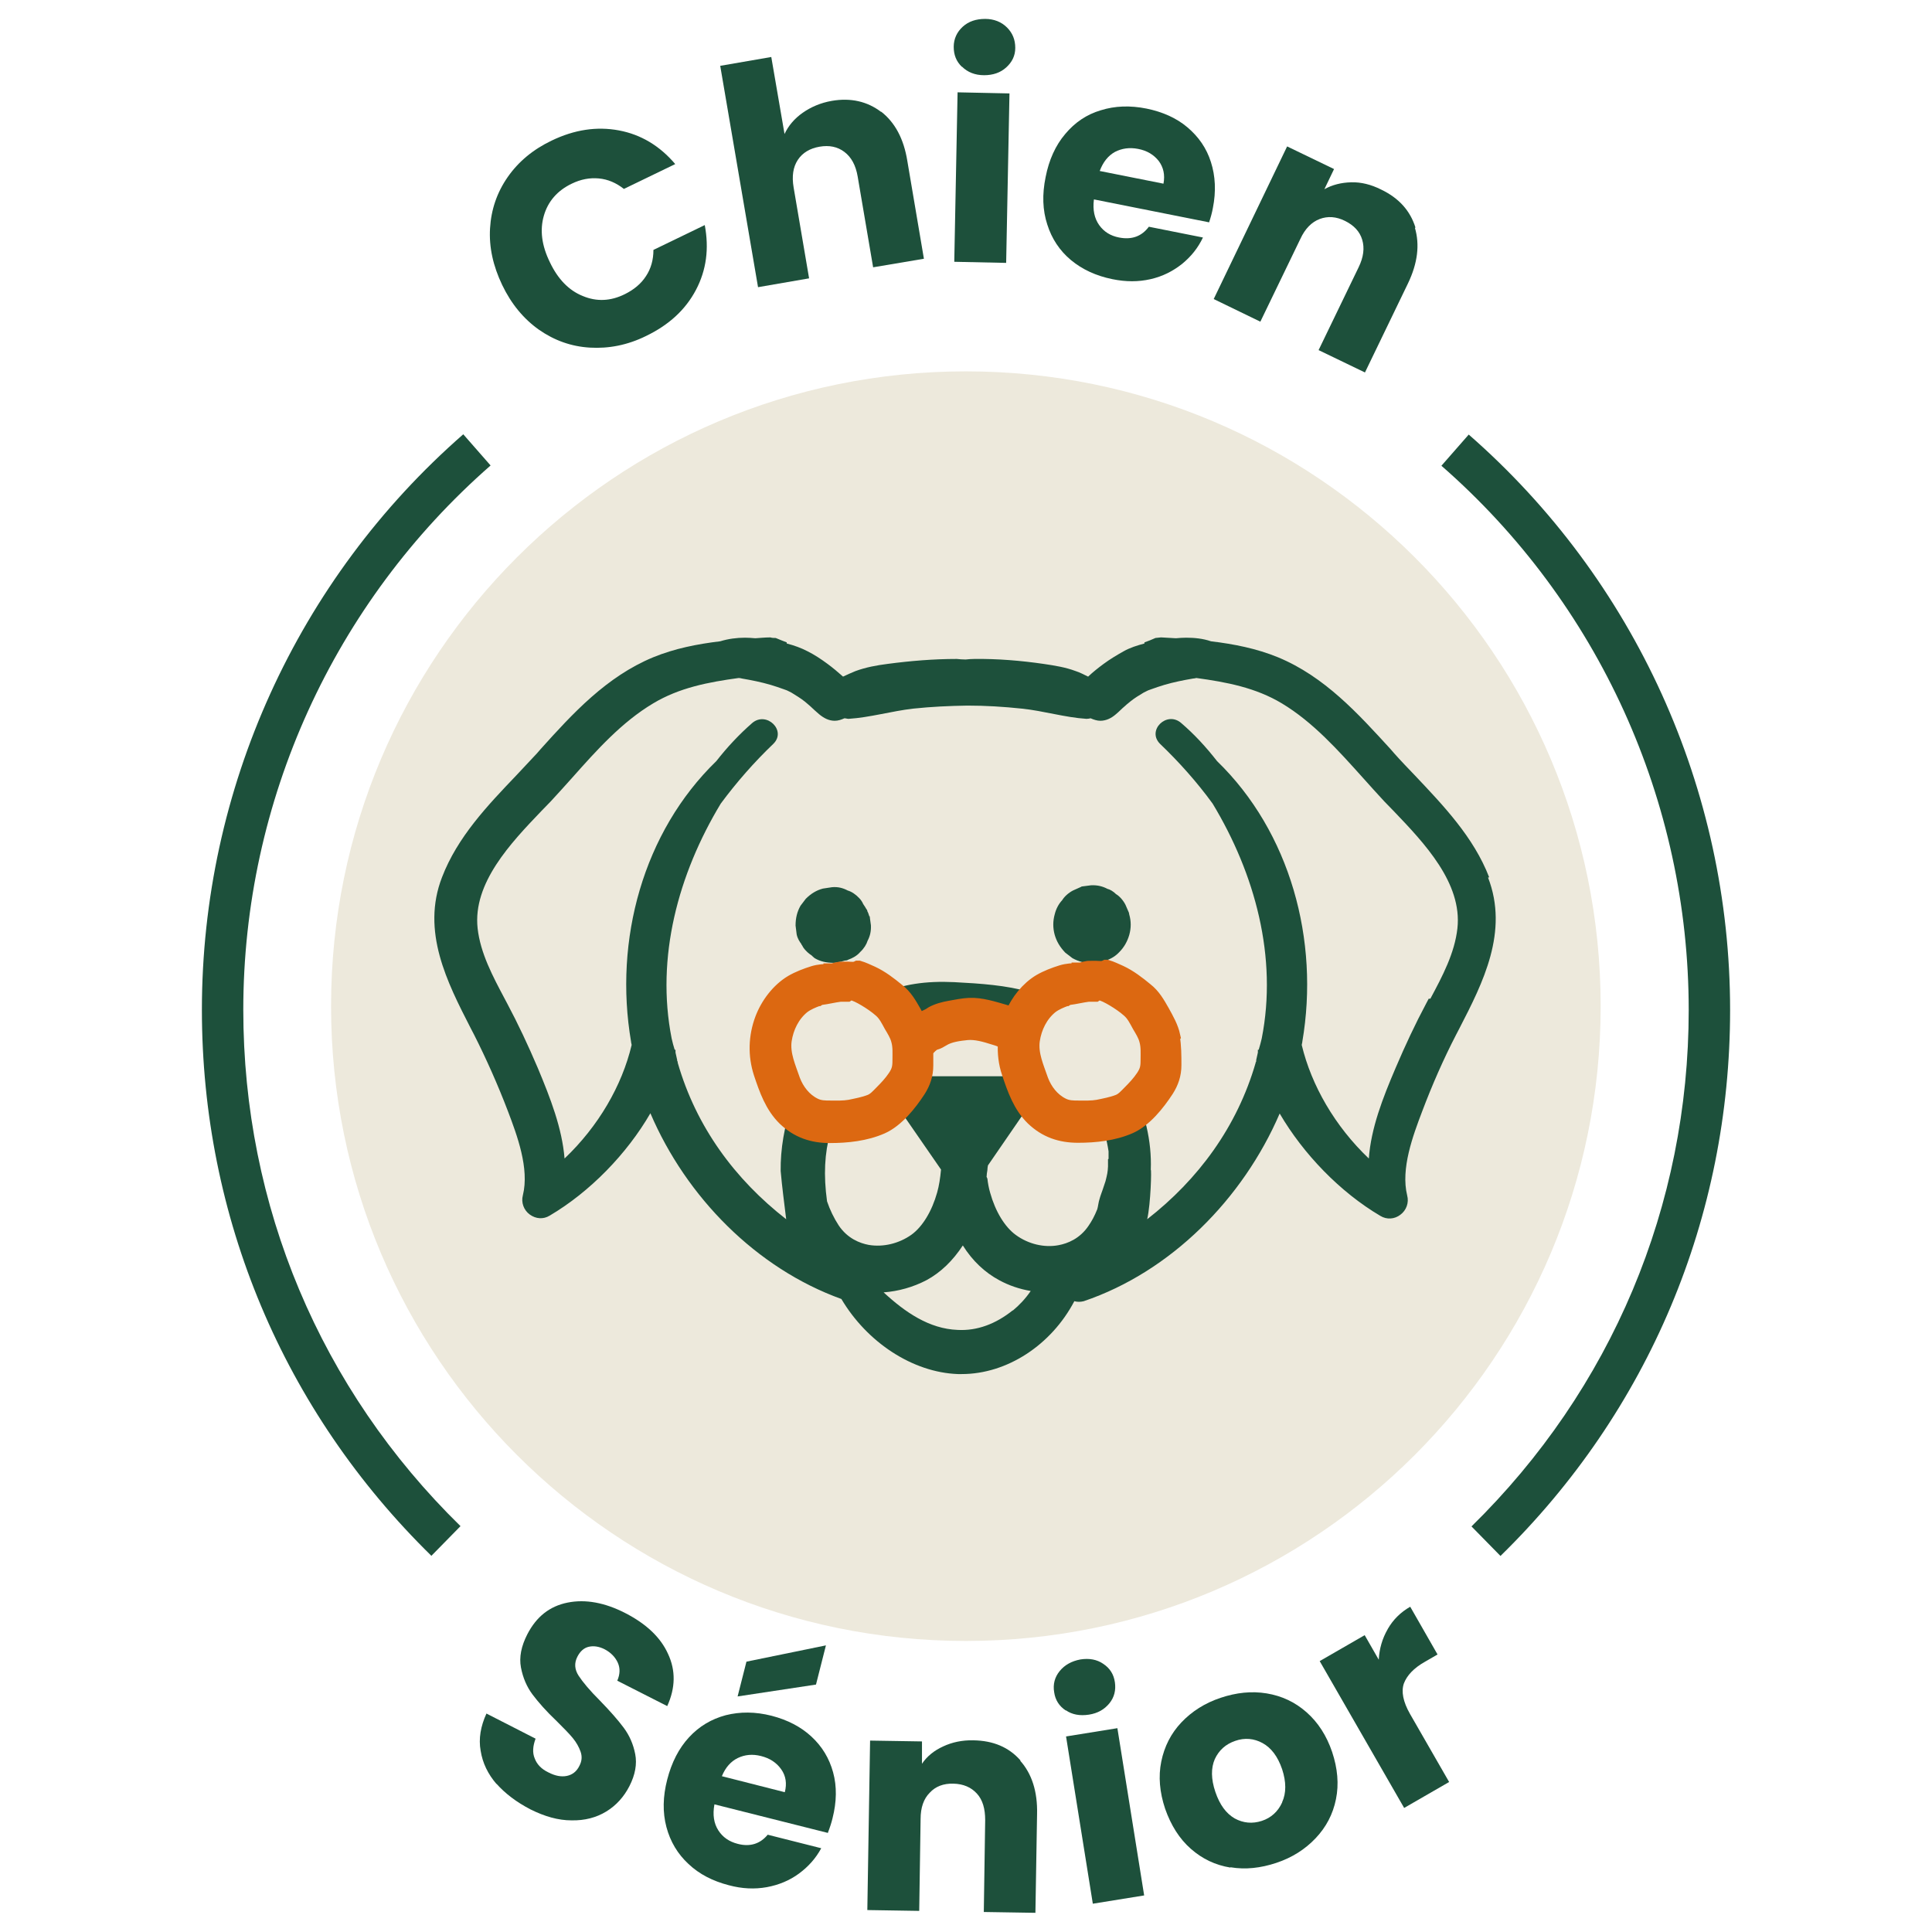 <svg width="70" height="70" viewBox="0 0 70 70" fill="none" xmlns="http://www.w3.org/2000/svg">
<g clip-path="url(#clip0_1085_20125)">
<path d="M17.995 64.645C17.675 64.275 17.485 63.875 17.415 63.435C17.335 62.995 17.415 62.545 17.625 62.085L19.405 62.995C19.305 63.265 19.285 63.505 19.375 63.715C19.455 63.925 19.615 64.095 19.865 64.215C20.115 64.345 20.335 64.385 20.535 64.345C20.735 64.305 20.895 64.185 20.995 63.975C21.085 63.805 21.095 63.635 21.035 63.465C20.975 63.295 20.885 63.135 20.755 62.975C20.625 62.815 20.425 62.615 20.175 62.365C19.795 62.005 19.505 61.675 19.295 61.395C19.085 61.115 18.945 60.785 18.875 60.415C18.805 60.045 18.885 59.645 19.105 59.215C19.435 58.575 19.915 58.195 20.565 58.065C21.215 57.935 21.915 58.065 22.655 58.445C23.415 58.835 23.935 59.325 24.205 59.925C24.485 60.525 24.475 61.155 24.175 61.815L22.365 60.895C22.465 60.665 22.475 60.445 22.385 60.245C22.295 60.045 22.135 59.875 21.905 59.755C21.705 59.655 21.515 59.625 21.335 59.665C21.155 59.705 21.015 59.835 20.915 60.035C20.805 60.255 20.815 60.485 20.965 60.715C21.115 60.945 21.365 61.245 21.735 61.615C22.105 61.995 22.395 62.325 22.595 62.595C22.805 62.875 22.945 63.195 23.015 63.555C23.085 63.915 23.015 64.305 22.805 64.715C22.605 65.105 22.325 65.415 21.965 65.635C21.605 65.855 21.185 65.965 20.705 65.955C20.225 65.955 19.735 65.815 19.215 65.555C18.715 65.295 18.305 64.985 17.985 64.625L17.995 64.645Z" fill="#1D503B"/>
<path d="M30.015 66.415L25.885 65.375C25.815 65.755 25.865 66.065 26.025 66.315C26.185 66.565 26.415 66.725 26.725 66.805C27.175 66.925 27.545 66.805 27.815 66.475L29.755 66.965C29.555 67.335 29.285 67.635 28.945 67.885C28.605 68.135 28.215 68.295 27.785 68.375C27.345 68.455 26.885 68.435 26.405 68.305C25.825 68.155 25.335 67.905 24.945 67.535C24.555 67.175 24.285 66.725 24.145 66.195C24.005 65.665 24.015 65.095 24.175 64.475C24.335 63.855 24.595 63.345 24.965 62.945C25.335 62.545 25.775 62.285 26.295 62.145C26.815 62.015 27.365 62.015 27.955 62.165C28.535 62.315 29.015 62.565 29.395 62.915C29.785 63.275 30.045 63.705 30.185 64.215C30.325 64.725 30.315 65.285 30.165 65.875C30.125 66.045 30.065 66.225 29.995 66.405L30.015 66.415ZM28.435 64.935C28.515 64.625 28.475 64.345 28.305 64.105C28.135 63.865 27.895 63.705 27.575 63.625C27.265 63.545 26.985 63.575 26.735 63.695C26.485 63.815 26.285 64.035 26.155 64.355L28.435 64.935ZM29.565 61.035L26.725 61.465L27.045 60.205L29.925 59.615L29.565 61.035Z" fill="#1D503B"/>
<path d="M36.965 63.795C37.385 64.265 37.595 64.915 37.575 65.725L37.515 69.305L35.645 69.275L35.695 65.945C35.695 65.535 35.605 65.215 35.395 64.985C35.185 64.755 34.905 64.635 34.545 64.625C34.185 64.615 33.895 64.725 33.685 64.955C33.465 65.175 33.355 65.495 33.355 65.905L33.305 69.235L31.425 69.205L31.525 63.065L33.405 63.095V63.905C33.585 63.635 33.845 63.425 34.175 63.275C34.495 63.125 34.865 63.045 35.265 63.055C35.985 63.065 36.555 63.305 36.975 63.785L36.965 63.795Z" fill="#1D503B"/>
<path d="M38.615 61.975C38.375 61.815 38.235 61.595 38.195 61.315C38.145 61.025 38.215 60.765 38.395 60.545C38.575 60.325 38.825 60.185 39.145 60.125C39.465 60.075 39.745 60.125 39.975 60.285C40.215 60.445 40.355 60.665 40.395 60.955C40.435 61.235 40.375 61.495 40.195 61.715C40.015 61.935 39.775 62.075 39.455 62.125C39.125 62.175 38.845 62.125 38.615 61.965V61.975ZM40.485 62.615L41.455 68.675L39.595 68.975L38.625 62.915L40.485 62.615Z" fill="#1D503B"/>
<path d="M44.575 67.665C44.035 67.575 43.565 67.355 43.145 66.985C42.735 66.625 42.425 66.135 42.215 65.535C42.015 64.935 41.965 64.365 42.075 63.825C42.185 63.285 42.425 62.805 42.805 62.405C43.185 62.005 43.655 61.705 44.225 61.515C44.795 61.325 45.345 61.265 45.895 61.355C46.435 61.445 46.915 61.665 47.335 62.035C47.755 62.405 48.065 62.885 48.265 63.475C48.465 64.075 48.515 64.645 48.405 65.185C48.295 65.735 48.045 66.205 47.665 66.605C47.285 67.005 46.815 67.305 46.245 67.495C45.675 67.685 45.125 67.745 44.585 67.655L44.575 67.665ZM46.455 65.295C46.605 64.965 46.605 64.565 46.455 64.105C46.295 63.635 46.055 63.325 45.745 63.155C45.435 62.985 45.095 62.955 44.755 63.075C44.405 63.195 44.165 63.415 44.015 63.735C43.875 64.055 43.875 64.455 44.035 64.925C44.195 65.395 44.425 65.705 44.735 65.885C45.045 66.055 45.375 66.085 45.715 65.975C46.055 65.865 46.305 65.635 46.455 65.305V65.295Z" fill="#1D503B"/>
<path d="M50.285 59.015C50.475 58.685 50.745 58.415 51.095 58.215L52.085 59.945L51.635 60.205C51.225 60.435 50.975 60.705 50.865 60.995C50.765 61.285 50.835 61.655 51.085 62.095L52.505 64.565L50.875 65.505L47.815 60.185L49.445 59.245L49.955 60.135C49.975 59.735 50.085 59.365 50.275 59.035L50.285 59.015Z" fill="#1D503B"/>
<path d="M17.755 8.275C17.795 7.595 18.005 6.975 18.395 6.415C18.785 5.855 19.315 5.415 19.985 5.095C20.815 4.695 21.625 4.575 22.425 4.725C23.225 4.875 23.905 5.285 24.465 5.945L22.605 6.845C22.325 6.625 22.025 6.495 21.695 6.465C21.365 6.435 21.045 6.495 20.715 6.655C20.195 6.905 19.855 7.295 19.705 7.815C19.555 8.335 19.625 8.895 19.925 9.505C20.215 10.115 20.615 10.525 21.115 10.725C21.615 10.935 22.125 10.915 22.645 10.655C22.965 10.495 23.225 10.285 23.405 10.005C23.585 9.735 23.675 9.415 23.675 9.055L25.535 8.155C25.695 9.005 25.595 9.785 25.215 10.505C24.835 11.225 24.235 11.775 23.405 12.175C22.735 12.505 22.055 12.635 21.375 12.595C20.695 12.555 20.085 12.335 19.525 11.945C18.975 11.555 18.525 11.015 18.195 10.325C17.865 9.635 17.715 8.955 17.755 8.275Z" fill="#1D503B"/>
<path d="M31.925 4.045C32.425 4.435 32.745 5.025 32.875 5.835L33.475 9.375L31.635 9.685L31.075 6.395C31.005 5.985 30.845 5.695 30.595 5.505C30.345 5.315 30.045 5.255 29.695 5.315C29.345 5.375 29.075 5.535 28.905 5.795C28.735 6.055 28.685 6.385 28.755 6.795L29.315 10.085L27.465 10.405L26.095 2.385L27.945 2.065L28.425 4.855C28.565 4.555 28.785 4.295 29.085 4.085C29.385 3.875 29.735 3.725 30.135 3.655C30.825 3.535 31.425 3.675 31.925 4.055V4.045Z" fill="#1D503B"/>
<path d="M34.855 2.425C34.645 2.225 34.555 1.985 34.555 1.695C34.555 1.405 34.675 1.155 34.885 0.965C35.095 0.775 35.365 0.685 35.695 0.685C36.015 0.685 36.285 0.795 36.485 0.995C36.685 1.195 36.785 1.435 36.785 1.735C36.785 2.025 36.665 2.255 36.455 2.445C36.245 2.635 35.975 2.725 35.655 2.725C35.325 2.725 35.055 2.615 34.855 2.415V2.425ZM36.575 3.385L36.455 9.525L34.575 9.485L34.695 3.345L36.575 3.385Z" fill="#1D503B"/>
<path d="M43.805 8.055L39.635 7.225C39.585 7.605 39.655 7.915 39.825 8.155C39.995 8.395 40.235 8.545 40.545 8.605C41.005 8.695 41.365 8.565 41.625 8.215L43.585 8.605C43.405 8.985 43.155 9.295 42.825 9.565C42.495 9.825 42.125 10.015 41.685 10.115C41.245 10.215 40.795 10.215 40.305 10.115C39.715 9.995 39.215 9.765 38.805 9.425C38.395 9.085 38.105 8.645 37.945 8.135C37.775 7.615 37.755 7.045 37.885 6.415C38.005 5.795 38.245 5.265 38.595 4.855C38.945 4.435 39.375 4.145 39.885 3.995C40.395 3.835 40.945 3.815 41.545 3.935C42.125 4.055 42.625 4.275 43.025 4.615C43.425 4.955 43.715 5.365 43.875 5.875C44.035 6.375 44.065 6.935 43.945 7.535C43.915 7.705 43.865 7.885 43.805 8.065V8.055ZM42.155 6.655C42.215 6.335 42.155 6.065 41.985 5.835C41.805 5.605 41.555 5.455 41.235 5.395C40.925 5.335 40.645 5.375 40.395 5.505C40.145 5.645 39.965 5.875 39.845 6.195L42.155 6.655Z" fill="#1D503B"/>
<path d="M51.265 8.255C51.445 8.865 51.365 9.535 51.015 10.265L49.455 13.495L47.775 12.685L49.225 9.685C49.405 9.315 49.445 8.985 49.355 8.685C49.265 8.385 49.055 8.165 48.735 8.005C48.415 7.845 48.105 7.825 47.815 7.935C47.525 8.045 47.285 8.285 47.115 8.655L45.665 11.655L43.975 10.835L46.635 5.305L48.335 6.125L47.985 6.855C48.275 6.695 48.595 6.615 48.955 6.605C49.315 6.595 49.675 6.685 50.035 6.865C50.685 7.175 51.095 7.635 51.285 8.245L51.265 8.255Z" fill="#1D503B"/>
<path d="M34.995 59.455C47.697 59.455 57.995 49.158 57.995 36.455C57.995 23.753 47.697 13.455 34.995 13.455C22.292 13.455 11.995 23.753 11.995 36.455C11.995 49.158 22.292 59.455 34.995 59.455Z" fill="#EDE9DC"/>
<path d="M54.365 56.375L53.315 55.305C58.385 50.335 61.185 43.695 61.185 36.595C61.185 29.035 57.915 21.845 52.225 16.875L53.215 15.745C59.235 21.005 62.685 28.605 62.685 36.595C62.685 44.095 59.735 51.125 54.365 56.375Z" fill="#1D503B"/>
<path d="M15.635 56.375C10.265 51.115 7.315 44.095 7.315 36.585C7.315 28.595 10.765 20.995 16.785 15.735L17.775 16.865C12.085 21.845 8.815 29.035 8.815 36.585C8.815 43.685 11.605 50.325 16.685 55.295L15.635 56.365V56.375Z" fill="#1D503B"/>
<path d="M31.495 33.195C31.475 33.125 31.455 33.065 31.425 33.015C31.425 32.995 31.425 32.975 31.395 32.945C31.365 32.885 31.325 32.835 31.275 32.755C31.245 32.685 31.195 32.605 31.135 32.545C31.005 32.405 30.855 32.305 30.715 32.265C30.545 32.175 30.365 32.125 30.145 32.145L29.815 32.195C29.585 32.255 29.385 32.375 29.195 32.565L29.005 32.815C28.885 33.025 28.825 33.255 28.825 33.535L28.865 33.855C28.895 34.005 28.975 34.125 29.035 34.205C29.035 34.225 29.055 34.245 29.065 34.255C29.065 34.255 29.065 34.265 29.075 34.275C29.075 34.285 29.095 34.305 29.095 34.315C29.195 34.465 29.325 34.565 29.405 34.615C29.425 34.635 29.485 34.695 29.515 34.715C29.715 34.835 29.935 34.885 30.215 34.885H30.235C30.285 34.885 30.325 34.875 30.335 34.865C30.435 34.855 30.515 34.835 30.605 34.805C30.645 34.805 30.705 34.795 30.725 34.775C30.895 34.715 31.055 34.625 31.165 34.495C31.305 34.365 31.395 34.215 31.435 34.085C31.525 33.915 31.565 33.735 31.555 33.525L31.515 33.235C31.515 33.235 31.515 33.215 31.515 33.205L31.495 33.195Z" fill="#1D503B"/>
<path d="M40.905 33.075L40.775 32.775C40.685 32.605 40.555 32.465 40.435 32.395C40.335 32.295 40.215 32.225 40.125 32.205C39.955 32.115 39.765 32.065 39.535 32.075L39.225 32.115C39.225 32.115 39.185 32.115 39.165 32.135L38.875 32.265C38.705 32.355 38.565 32.485 38.485 32.615C38.355 32.755 38.265 32.925 38.215 33.125C38.145 33.375 38.145 33.625 38.215 33.875C38.285 34.115 38.405 34.315 38.595 34.515L38.855 34.715C39.085 34.845 39.345 34.905 39.595 34.905C39.785 34.905 39.955 34.865 40.085 34.795C40.265 34.735 40.425 34.635 40.555 34.495C40.725 34.325 40.845 34.115 40.915 33.875C40.985 33.625 40.985 33.375 40.915 33.135C40.915 33.135 40.905 33.095 40.905 33.085V33.075Z" fill="#1D503B"/>
<path d="M53.955 31.785C53.395 30.335 52.305 29.195 51.255 28.085C51.005 27.825 50.755 27.565 50.515 27.295L50.385 27.145C49.205 25.855 47.995 24.515 46.305 23.815C45.525 23.495 44.705 23.335 43.875 23.235C43.585 23.135 43.275 23.105 42.975 23.105C42.845 23.105 42.725 23.115 42.605 23.125C42.435 23.115 42.255 23.105 42.085 23.095C42.085 23.095 42.065 23.095 42.055 23.095C41.995 23.105 41.925 23.105 41.865 23.115C41.735 23.175 41.605 23.225 41.465 23.275C41.465 23.285 41.465 23.305 41.465 23.315C41.205 23.385 40.945 23.465 40.715 23.595C40.465 23.735 40.215 23.885 39.985 24.055C39.795 24.195 39.605 24.345 39.425 24.515C39.275 24.445 39.135 24.365 38.975 24.315C38.605 24.175 38.215 24.115 37.815 24.055C36.985 23.935 36.145 23.865 35.305 23.875C35.195 23.875 35.085 23.885 34.985 23.895C34.875 23.895 34.765 23.885 34.665 23.875C33.825 23.875 32.985 23.945 32.155 24.055C31.765 24.105 31.375 24.175 30.995 24.315C30.845 24.375 30.695 24.445 30.545 24.515C30.365 24.355 30.175 24.195 29.985 24.055C29.755 23.885 29.515 23.725 29.255 23.595C29.025 23.475 28.775 23.385 28.505 23.315C28.505 23.305 28.505 23.285 28.505 23.275C28.375 23.225 28.245 23.175 28.105 23.115C28.045 23.115 27.975 23.115 27.915 23.095C27.915 23.095 27.895 23.095 27.885 23.095C27.715 23.095 27.545 23.115 27.365 23.125C27.245 23.115 27.115 23.105 26.995 23.105C26.695 23.105 26.385 23.145 26.095 23.235C25.265 23.335 24.445 23.495 23.665 23.815C21.975 24.515 20.755 25.845 19.585 27.145L19.455 27.295C19.215 27.555 18.965 27.815 18.715 28.085C17.665 29.185 16.575 30.325 16.015 31.785C15.255 33.745 16.205 35.595 17.045 37.235L17.175 37.485C17.615 38.355 18.035 39.295 18.405 40.265C18.735 41.135 19.185 42.335 18.945 43.305C18.875 43.565 18.975 43.845 19.195 44.005C19.415 44.165 19.685 44.185 19.915 44.045C21.375 43.185 22.715 41.805 23.565 40.335C24.865 43.375 27.405 45.955 30.485 47.065C31.415 48.635 33.065 49.725 34.705 49.785C34.755 49.785 34.805 49.785 34.845 49.785C36.495 49.785 38.095 48.725 38.925 47.145C39.035 47.175 39.145 47.175 39.265 47.145C42.425 46.075 45.035 43.435 46.365 40.345C47.225 41.815 48.555 43.195 50.015 44.055C50.245 44.195 50.525 44.175 50.735 44.015C50.955 43.855 51.055 43.575 50.985 43.315C50.745 42.345 51.195 41.145 51.525 40.275C51.895 39.295 52.305 38.365 52.755 37.495L52.885 37.245C53.725 35.615 54.675 33.755 53.915 31.795L53.955 31.785ZM36.695 47.475C36.085 47.965 35.405 48.225 34.695 48.185C33.665 48.145 32.795 47.545 32.015 46.825C32.555 46.785 33.085 46.635 33.565 46.385C34.085 46.105 34.525 45.675 34.885 45.125C35.235 45.685 35.685 46.105 36.205 46.385C36.555 46.575 36.935 46.705 37.345 46.775C37.145 47.065 36.935 47.285 36.695 47.485V47.475ZM40.145 42.005C40.145 42.095 40.145 42.175 40.145 42.265C40.135 42.475 40.115 42.555 40.055 42.795C40.025 42.895 39.985 42.995 39.955 43.095C39.915 43.215 39.865 43.335 39.835 43.455C39.805 43.545 39.795 43.645 39.775 43.735L39.755 43.815C39.655 44.065 39.555 44.245 39.445 44.405C39.125 44.885 38.675 45.055 38.355 45.115C37.835 45.215 37.255 45.075 36.805 44.745C36.405 44.455 36.065 43.895 35.875 43.215C35.825 43.045 35.795 42.875 35.775 42.705L35.745 42.635C35.745 42.635 35.755 42.565 35.755 42.525L35.775 42.395C35.775 42.335 35.785 42.285 35.795 42.225L37.095 40.335C37.275 40.075 37.295 39.735 37.145 39.455C36.995 39.175 36.705 38.995 36.395 38.995H33.385C33.065 38.995 32.775 39.165 32.635 39.455C32.485 39.735 32.505 40.075 32.685 40.335L34.095 42.375C34.065 42.695 34.025 42.955 33.955 43.205C33.765 43.885 33.425 44.445 33.025 44.735C32.575 45.055 32.005 45.195 31.475 45.105C31.155 45.045 30.705 44.875 30.385 44.395C30.215 44.135 30.065 43.825 29.965 43.525C29.835 42.575 29.875 41.785 30.085 41.025C30.325 40.175 30.905 38.625 32.125 37.735C32.745 37.285 33.505 37.145 34.325 37.145C34.955 37.145 35.615 37.225 36.265 37.325C37.495 37.515 38.465 38.135 39.145 39.185C39.705 40.045 40.045 40.895 40.165 41.715C40.165 41.755 40.165 41.785 40.165 41.825V41.905V41.985L40.145 42.005ZM51.765 36.185L51.675 36.355C51.275 37.105 50.915 37.875 50.565 38.695C50.095 39.795 49.675 40.875 49.595 41.975C48.365 40.805 47.515 39.325 47.165 37.865C47.165 37.825 47.185 37.785 47.185 37.745C47.815 34.065 46.745 30.145 44.095 27.575C43.705 27.075 43.275 26.605 42.795 26.195C42.275 25.745 41.535 26.465 42.035 26.955C42.725 27.615 43.375 28.345 43.935 29.115C45.475 31.665 46.295 34.685 45.715 37.625C45.685 37.765 45.645 37.895 45.605 38.035C45.605 38.035 45.585 38.035 45.575 38.035C45.575 38.065 45.575 38.105 45.575 38.135C45.555 38.225 45.535 38.315 45.515 38.405C45.515 38.415 45.515 38.425 45.515 38.435C45.515 38.455 45.515 38.475 45.495 38.485C45.495 38.485 45.495 38.495 45.495 38.505C44.825 40.825 43.415 42.735 41.565 44.175C41.695 43.605 41.725 42.345 41.695 42.385C41.735 41.355 41.485 40.275 40.955 39.225C40.095 37.525 38.845 36.385 37.325 35.945C36.455 35.695 35.525 35.635 34.575 35.585C33.545 35.535 32.695 35.665 31.985 35.985C30.085 36.815 29.115 38.845 28.705 39.975C28.415 40.785 28.275 41.645 28.285 42.425C28.335 43.005 28.415 43.595 28.485 44.175C26.635 42.735 25.225 40.835 24.555 38.505C24.555 38.505 24.555 38.495 24.555 38.485C24.555 38.465 24.545 38.445 24.535 38.435C24.535 38.425 24.535 38.415 24.535 38.405C24.515 38.315 24.495 38.225 24.475 38.135C24.475 38.105 24.475 38.075 24.475 38.035C24.475 38.035 24.455 38.035 24.445 38.035C24.405 37.905 24.365 37.765 24.335 37.625C23.755 34.685 24.575 31.665 26.115 29.115C26.685 28.345 27.325 27.615 28.015 26.955C28.515 26.475 27.775 25.755 27.255 26.195C26.775 26.615 26.345 27.075 25.955 27.575C23.305 30.145 22.235 34.055 22.865 37.745C22.865 37.785 22.885 37.825 22.885 37.865C22.535 39.335 21.685 40.805 20.455 41.975C20.365 40.875 19.945 39.795 19.485 38.695C19.135 37.875 18.775 37.105 18.375 36.355L18.285 36.185C17.855 35.375 17.405 34.535 17.305 33.635C17.125 31.995 18.505 30.545 19.615 29.385L19.955 29.035C20.215 28.755 20.475 28.465 20.735 28.175C21.615 27.185 22.525 26.165 23.665 25.485C24.615 24.915 25.665 24.715 26.765 24.565C26.805 24.565 26.845 24.575 26.885 24.585C27.235 24.645 27.585 24.715 27.925 24.815C28.085 24.865 28.245 24.915 28.405 24.975C28.445 24.985 28.475 25.005 28.515 25.015C28.565 25.045 28.625 25.065 28.675 25.095C28.835 25.195 29.005 25.295 29.155 25.415C29.175 25.435 29.195 25.445 29.215 25.465C29.265 25.505 29.305 25.545 29.355 25.585C29.465 25.685 29.565 25.785 29.675 25.875C29.845 26.015 30.025 26.115 30.245 26.115C30.365 26.115 30.485 26.075 30.595 26.025C30.645 26.025 30.695 26.045 30.745 26.045C31.525 25.995 32.305 25.765 33.085 25.675C33.745 25.605 34.395 25.575 35.055 25.565C35.715 25.565 36.365 25.605 37.025 25.675C37.805 25.755 38.585 25.995 39.365 26.045C39.425 26.045 39.465 26.035 39.515 26.025C39.625 26.075 39.755 26.115 39.865 26.115C40.085 26.115 40.275 26.015 40.435 25.875C40.545 25.785 40.645 25.675 40.755 25.585C40.795 25.545 40.845 25.505 40.895 25.465C40.915 25.445 40.935 25.435 40.955 25.415C41.105 25.295 41.265 25.195 41.435 25.095C41.485 25.065 41.545 25.045 41.595 25.015C41.635 25.005 41.665 24.985 41.705 24.975C41.865 24.915 42.025 24.865 42.185 24.815C42.525 24.715 42.875 24.645 43.225 24.585C43.265 24.585 43.305 24.575 43.345 24.565C44.445 24.715 45.495 24.915 46.445 25.485C47.575 26.165 48.485 27.185 49.375 28.175C49.635 28.465 49.895 28.755 50.155 29.035L50.495 29.385C51.605 30.545 52.985 31.995 52.805 33.635C52.705 34.535 52.265 35.365 51.825 36.185H51.765Z" fill="#1D503B"/>
<path d="M41.755 36.965C41.685 36.855 41.605 36.765 41.505 36.695C41.375 36.515 41.195 36.355 41.005 36.245C40.925 35.935 40.735 35.675 40.455 35.495C40.085 35.255 39.595 35.225 39.275 35.555C39.215 35.615 39.175 35.685 39.135 35.755C38.795 35.815 38.465 35.975 38.215 36.195C38.145 36.195 38.065 36.215 38.005 36.265C37.895 36.355 37.815 36.435 37.755 36.535C37.715 36.565 37.685 36.595 37.655 36.645C37.645 36.665 37.635 36.675 37.625 36.695C37.585 36.755 37.565 36.815 37.555 36.885C37.525 36.975 37.495 37.065 37.485 37.165V37.185C37.435 37.325 37.405 37.465 37.405 37.605C37.325 37.745 37.265 37.905 37.245 38.085C37.225 38.195 37.235 38.315 37.245 38.425C37.245 38.655 37.295 38.885 37.395 39.095C37.445 39.195 37.505 39.295 37.575 39.375C37.635 39.475 37.705 39.555 37.795 39.635C37.875 39.755 37.965 39.865 38.095 39.945C38.145 39.975 38.205 39.975 38.255 39.995C38.335 40.035 38.415 40.055 38.495 40.075C38.525 40.075 38.545 40.095 38.575 40.095C38.595 40.095 38.605 40.105 38.625 40.105C38.645 40.105 38.665 40.105 38.685 40.105C38.885 40.255 39.145 40.325 39.475 40.265C39.635 40.235 39.785 40.175 39.935 40.095C40.325 40.105 40.655 39.885 40.905 39.605C41.105 39.375 41.255 39.115 41.385 38.835C41.635 38.655 41.825 38.385 41.885 38.085C41.965 37.725 41.945 37.285 41.755 36.965ZM40.095 38.225C40.045 38.025 39.945 37.855 39.775 37.715C39.815 37.645 39.835 37.565 39.855 37.485C39.895 37.435 39.945 37.385 39.975 37.325C40.045 37.345 40.115 37.355 40.195 37.355C40.155 37.535 40.195 37.715 40.295 37.865C40.245 37.975 40.215 38.085 40.195 38.205C40.165 38.205 40.135 38.215 40.105 38.225H40.095Z" fill="#EDE9DC"/>
<path d="M32.725 38.115C32.725 38.115 32.765 38.075 32.785 38.045C32.855 37.865 32.835 37.575 32.725 37.415C32.705 37.385 32.675 37.365 32.645 37.345C32.555 37.075 32.455 36.815 32.245 36.655C32.165 36.585 32.065 36.555 31.975 36.535C31.875 36.325 31.735 36.125 31.495 36.065C31.405 36.045 31.315 36.055 31.235 36.065C31.125 35.925 30.965 35.835 30.775 35.865C30.585 35.895 30.405 36.025 30.355 36.225C30.355 36.265 30.355 36.295 30.355 36.335C30.335 36.345 30.315 36.355 30.305 36.365C30.275 36.395 30.255 36.425 30.235 36.455C30.185 36.315 30.105 36.185 29.955 36.095C29.435 35.765 28.955 36.285 28.735 36.745C28.685 36.805 28.635 36.855 28.595 36.915C28.465 37.095 28.325 37.345 28.275 37.595C28.255 37.645 28.245 37.705 28.225 37.755C28.095 38.145 27.935 38.585 28.195 38.965C28.305 39.125 28.465 39.245 28.595 39.385C28.655 39.445 28.715 39.505 28.755 39.575C28.815 39.665 28.845 39.775 28.915 39.865C29.005 39.985 29.115 40.025 29.235 40.055C29.285 40.325 29.525 40.545 29.845 40.455C29.885 40.445 29.925 40.425 29.965 40.405C30.075 40.465 30.205 40.495 30.325 40.465C30.445 40.435 30.545 40.355 30.625 40.265C30.765 40.295 30.915 40.285 31.055 40.205C31.075 40.185 31.095 40.165 31.115 40.145C31.235 40.215 31.385 40.255 31.495 40.215C31.785 40.105 32.025 39.875 32.075 39.575C32.335 39.575 32.575 39.405 32.675 39.165C32.745 38.985 32.735 38.795 32.655 38.625C32.655 38.605 32.655 38.575 32.655 38.555C32.675 38.415 32.695 38.275 32.715 38.145L32.725 38.115ZM30.195 39.115C30.195 39.115 30.135 39.165 30.105 39.185C30.065 39.165 30.025 39.135 29.975 39.115C30.325 38.995 30.585 38.705 30.775 38.385C30.855 38.395 30.935 38.395 31.025 38.385C31.055 38.385 31.085 38.375 31.115 38.365C31.245 38.325 31.275 38.305 31.215 38.315C31.175 38.315 31.195 38.315 31.255 38.295C31.345 38.245 31.425 38.195 31.495 38.125C31.545 38.125 31.595 38.125 31.645 38.125C31.645 38.125 31.655 38.145 31.665 38.155C31.405 38.235 31.225 38.445 31.085 38.665C31.075 38.685 31.065 38.715 31.045 38.735C30.845 38.775 30.655 38.865 30.505 38.985C30.395 39.015 30.285 39.055 30.195 39.125V39.115Z" fill="#EDE9DC"/>
<path d="M31.965 37.615C32.085 37.335 32.165 37.025 32.095 36.725C32.065 36.595 31.995 36.475 31.915 36.385C31.855 36.195 31.775 36.015 31.645 35.875C31.395 35.605 30.985 35.405 30.615 35.545C30.385 35.625 30.225 35.805 30.095 36.015C30.005 36.015 29.925 36.045 29.845 36.065C29.375 36.225 29.135 36.655 29.055 37.115C28.975 37.275 28.915 37.445 28.885 37.625C28.875 37.685 28.865 37.745 28.855 37.805C28.855 37.835 28.855 37.835 28.855 37.845C28.855 37.855 28.855 37.865 28.855 37.895C28.855 37.895 28.855 37.905 28.855 37.915C28.675 38.135 28.555 38.395 28.525 38.675C28.495 38.955 28.565 39.245 28.695 39.495C28.695 39.505 28.705 39.515 28.715 39.525C28.785 39.645 28.865 39.755 28.965 39.845C28.975 39.845 28.975 39.865 28.985 39.875C29.005 39.885 29.015 39.885 29.035 39.895C29.215 40.035 29.425 40.125 29.665 40.125C29.885 40.125 30.085 40.065 30.245 39.955C30.945 39.895 31.435 39.245 31.615 38.615C31.645 38.515 31.665 38.405 31.685 38.295C31.825 38.075 31.915 37.845 31.975 37.595L31.965 37.615Z" fill="#EDE9DC"/>
<path d="M41.805 38.165C41.805 38.095 41.805 38.025 41.795 37.965C41.725 37.695 41.485 37.495 41.205 37.465C41.035 37.325 40.845 37.275 40.665 37.285C40.665 37.115 40.615 36.955 40.545 36.805C40.545 36.755 40.545 36.705 40.545 36.665C40.445 36.315 40.115 36.125 39.775 36.145C39.605 36.125 39.425 36.135 39.255 36.175C39.205 36.185 39.165 36.205 39.115 36.225C39.055 36.215 38.995 36.195 38.935 36.195C38.535 36.175 38.205 36.405 38.015 36.735C38.005 36.755 38.005 36.775 37.995 36.795C37.885 36.915 37.795 37.045 37.745 37.195C37.675 37.425 37.685 37.625 37.745 37.815C37.745 38.245 37.865 38.665 38.145 38.955C38.285 39.095 38.445 39.185 38.615 39.235C38.765 39.465 38.965 39.665 39.225 39.765C39.375 40.035 39.645 40.225 39.955 40.225C40.225 40.225 40.465 40.095 40.675 39.935C40.715 39.935 40.745 39.945 40.795 39.935C41.445 39.805 41.785 39.145 41.855 38.545C41.865 38.425 41.855 38.295 41.825 38.175L41.805 38.165Z" fill="#EDE9DC"/>
<path d="M42.515 37.535C42.445 37.215 42.285 36.935 42.125 36.645C41.955 36.345 41.795 36.065 41.525 35.855C41.235 35.615 40.935 35.385 40.595 35.225C40.435 35.155 40.275 35.075 40.105 35.025C40.095 35.025 40.075 35.025 40.065 35.025C40.025 35.045 39.985 35.065 39.945 35.065C39.885 35.075 39.835 35.065 39.775 35.065C39.655 35.055 39.535 35.065 39.415 35.065C39.345 35.075 39.265 35.095 39.195 35.115C39.155 35.125 39.115 35.125 39.075 35.125C39.075 35.125 39.075 35.135 39.065 35.145C38.865 35.145 38.665 35.155 38.465 35.215C38.205 35.295 37.915 35.405 37.675 35.545C37.225 35.815 36.875 36.265 36.665 36.745C36.585 36.715 36.505 36.675 36.425 36.655C36.005 36.535 35.555 36.385 35.115 36.405C34.885 36.415 34.655 36.465 34.425 36.505C34.195 36.545 33.965 36.605 33.765 36.715C33.725 36.735 33.685 36.775 33.635 36.795C33.595 36.815 33.635 36.795 33.575 36.825C33.475 36.875 33.385 36.905 33.295 36.975C33.245 36.875 33.185 36.775 33.135 36.675C32.965 36.375 32.805 36.095 32.535 35.885C32.245 35.645 31.945 35.415 31.605 35.255C31.445 35.185 31.285 35.105 31.115 35.055C31.105 35.055 31.085 35.055 31.075 35.055C31.035 35.075 30.995 35.095 30.955 35.095C30.895 35.105 30.845 35.095 30.785 35.095C30.665 35.085 30.545 35.095 30.425 35.095C30.355 35.105 30.275 35.125 30.205 35.145C30.165 35.155 30.125 35.155 30.085 35.155C30.085 35.155 30.085 35.165 30.075 35.175C29.875 35.175 29.675 35.185 29.475 35.245C29.215 35.325 28.925 35.435 28.685 35.575C28.195 35.865 27.805 36.385 27.605 36.915C27.365 37.555 27.345 38.235 27.555 38.885C27.755 39.485 27.965 40.085 28.425 40.535C28.895 40.985 29.435 41.165 30.065 41.165C30.695 41.165 31.365 41.095 31.955 40.835C32.495 40.595 32.965 40.005 33.285 39.515C33.465 39.235 33.565 38.945 33.565 38.605C33.565 38.435 33.565 38.255 33.565 38.075C33.625 37.995 33.685 37.925 33.785 37.845C33.805 37.825 33.835 37.805 33.855 37.795C33.855 37.795 33.865 37.795 33.885 37.795C33.985 37.765 34.075 37.715 34.155 37.665C34.405 37.505 34.755 37.465 35.035 37.435C35.345 37.405 35.695 37.505 36.005 37.605C36.085 37.635 36.155 37.645 36.235 37.675C36.235 37.675 36.215 37.655 36.205 37.645C36.245 37.685 36.295 37.715 36.345 37.755C36.365 37.775 36.375 37.775 36.375 37.775C36.375 37.775 36.395 37.795 36.405 37.795C36.385 38.155 36.425 38.525 36.545 38.875C36.745 39.475 36.955 40.075 37.415 40.525C37.885 40.975 38.425 41.155 39.055 41.155C39.685 41.155 40.355 41.085 40.945 40.825C41.485 40.585 41.955 39.995 42.275 39.505C42.455 39.225 42.555 38.935 42.555 38.595C42.555 38.255 42.555 37.895 42.495 37.555L42.515 37.535ZM32.415 39.015C32.275 39.225 32.105 39.405 31.925 39.585C31.805 39.705 31.685 39.845 31.525 39.905C31.295 39.995 31.025 40.045 30.785 40.095C30.555 40.135 30.325 40.125 30.095 40.125C29.885 40.125 29.695 40.125 29.505 40.025C29.145 39.845 28.885 39.505 28.745 39.135C28.585 38.665 28.365 38.195 28.435 37.695C28.505 37.225 28.725 36.775 29.095 36.475C29.255 36.355 29.445 36.275 29.635 36.205C29.635 36.205 29.635 36.205 29.645 36.205C29.675 36.185 29.705 36.165 29.735 36.165C29.975 36.135 30.205 36.075 30.445 36.045C30.535 36.045 30.615 36.045 30.705 36.045C30.735 36.025 30.775 36.005 30.795 35.975C30.975 36.005 31.175 36.115 31.345 36.215C31.545 36.335 31.735 36.465 31.905 36.615C32.075 36.765 32.165 36.955 32.275 37.155C32.375 37.325 32.485 37.495 32.535 37.685C32.605 37.925 32.585 38.175 32.585 38.425C32.585 38.675 32.555 38.805 32.415 39.015ZM41.405 39.015C41.265 39.225 41.095 39.405 40.915 39.585C40.795 39.705 40.675 39.845 40.515 39.905C40.285 39.995 40.015 40.045 39.775 40.095C39.545 40.135 39.315 40.125 39.085 40.125C38.875 40.125 38.685 40.125 38.495 40.025C38.135 39.845 37.875 39.505 37.735 39.135C37.575 38.665 37.355 38.195 37.425 37.695C37.495 37.225 37.715 36.775 38.085 36.475C38.245 36.355 38.435 36.275 38.625 36.205C38.625 36.205 38.625 36.205 38.635 36.205C38.665 36.185 38.695 36.165 38.725 36.165C38.965 36.135 39.195 36.075 39.435 36.045C39.525 36.045 39.605 36.045 39.695 36.045C39.725 36.025 39.765 36.005 39.785 35.975C39.965 36.005 40.165 36.115 40.335 36.215C40.535 36.335 40.725 36.465 40.895 36.615C41.065 36.765 41.155 36.955 41.265 37.155C41.365 37.325 41.475 37.495 41.525 37.685C41.595 37.925 41.575 38.175 41.575 38.425C41.575 38.675 41.545 38.805 41.405 39.015Z" fill="#DC6811" stroke="#DC6811" stroke-width="0.5" stroke-miterlimit="10"/>
</g>
<defs>
<clipPath id="clip0_1085_20125">
<rect width="55.37" height="68.61" fill="white" transform="translate(7.315 0.695)"/>
</clipPath>
</defs>
</svg>
